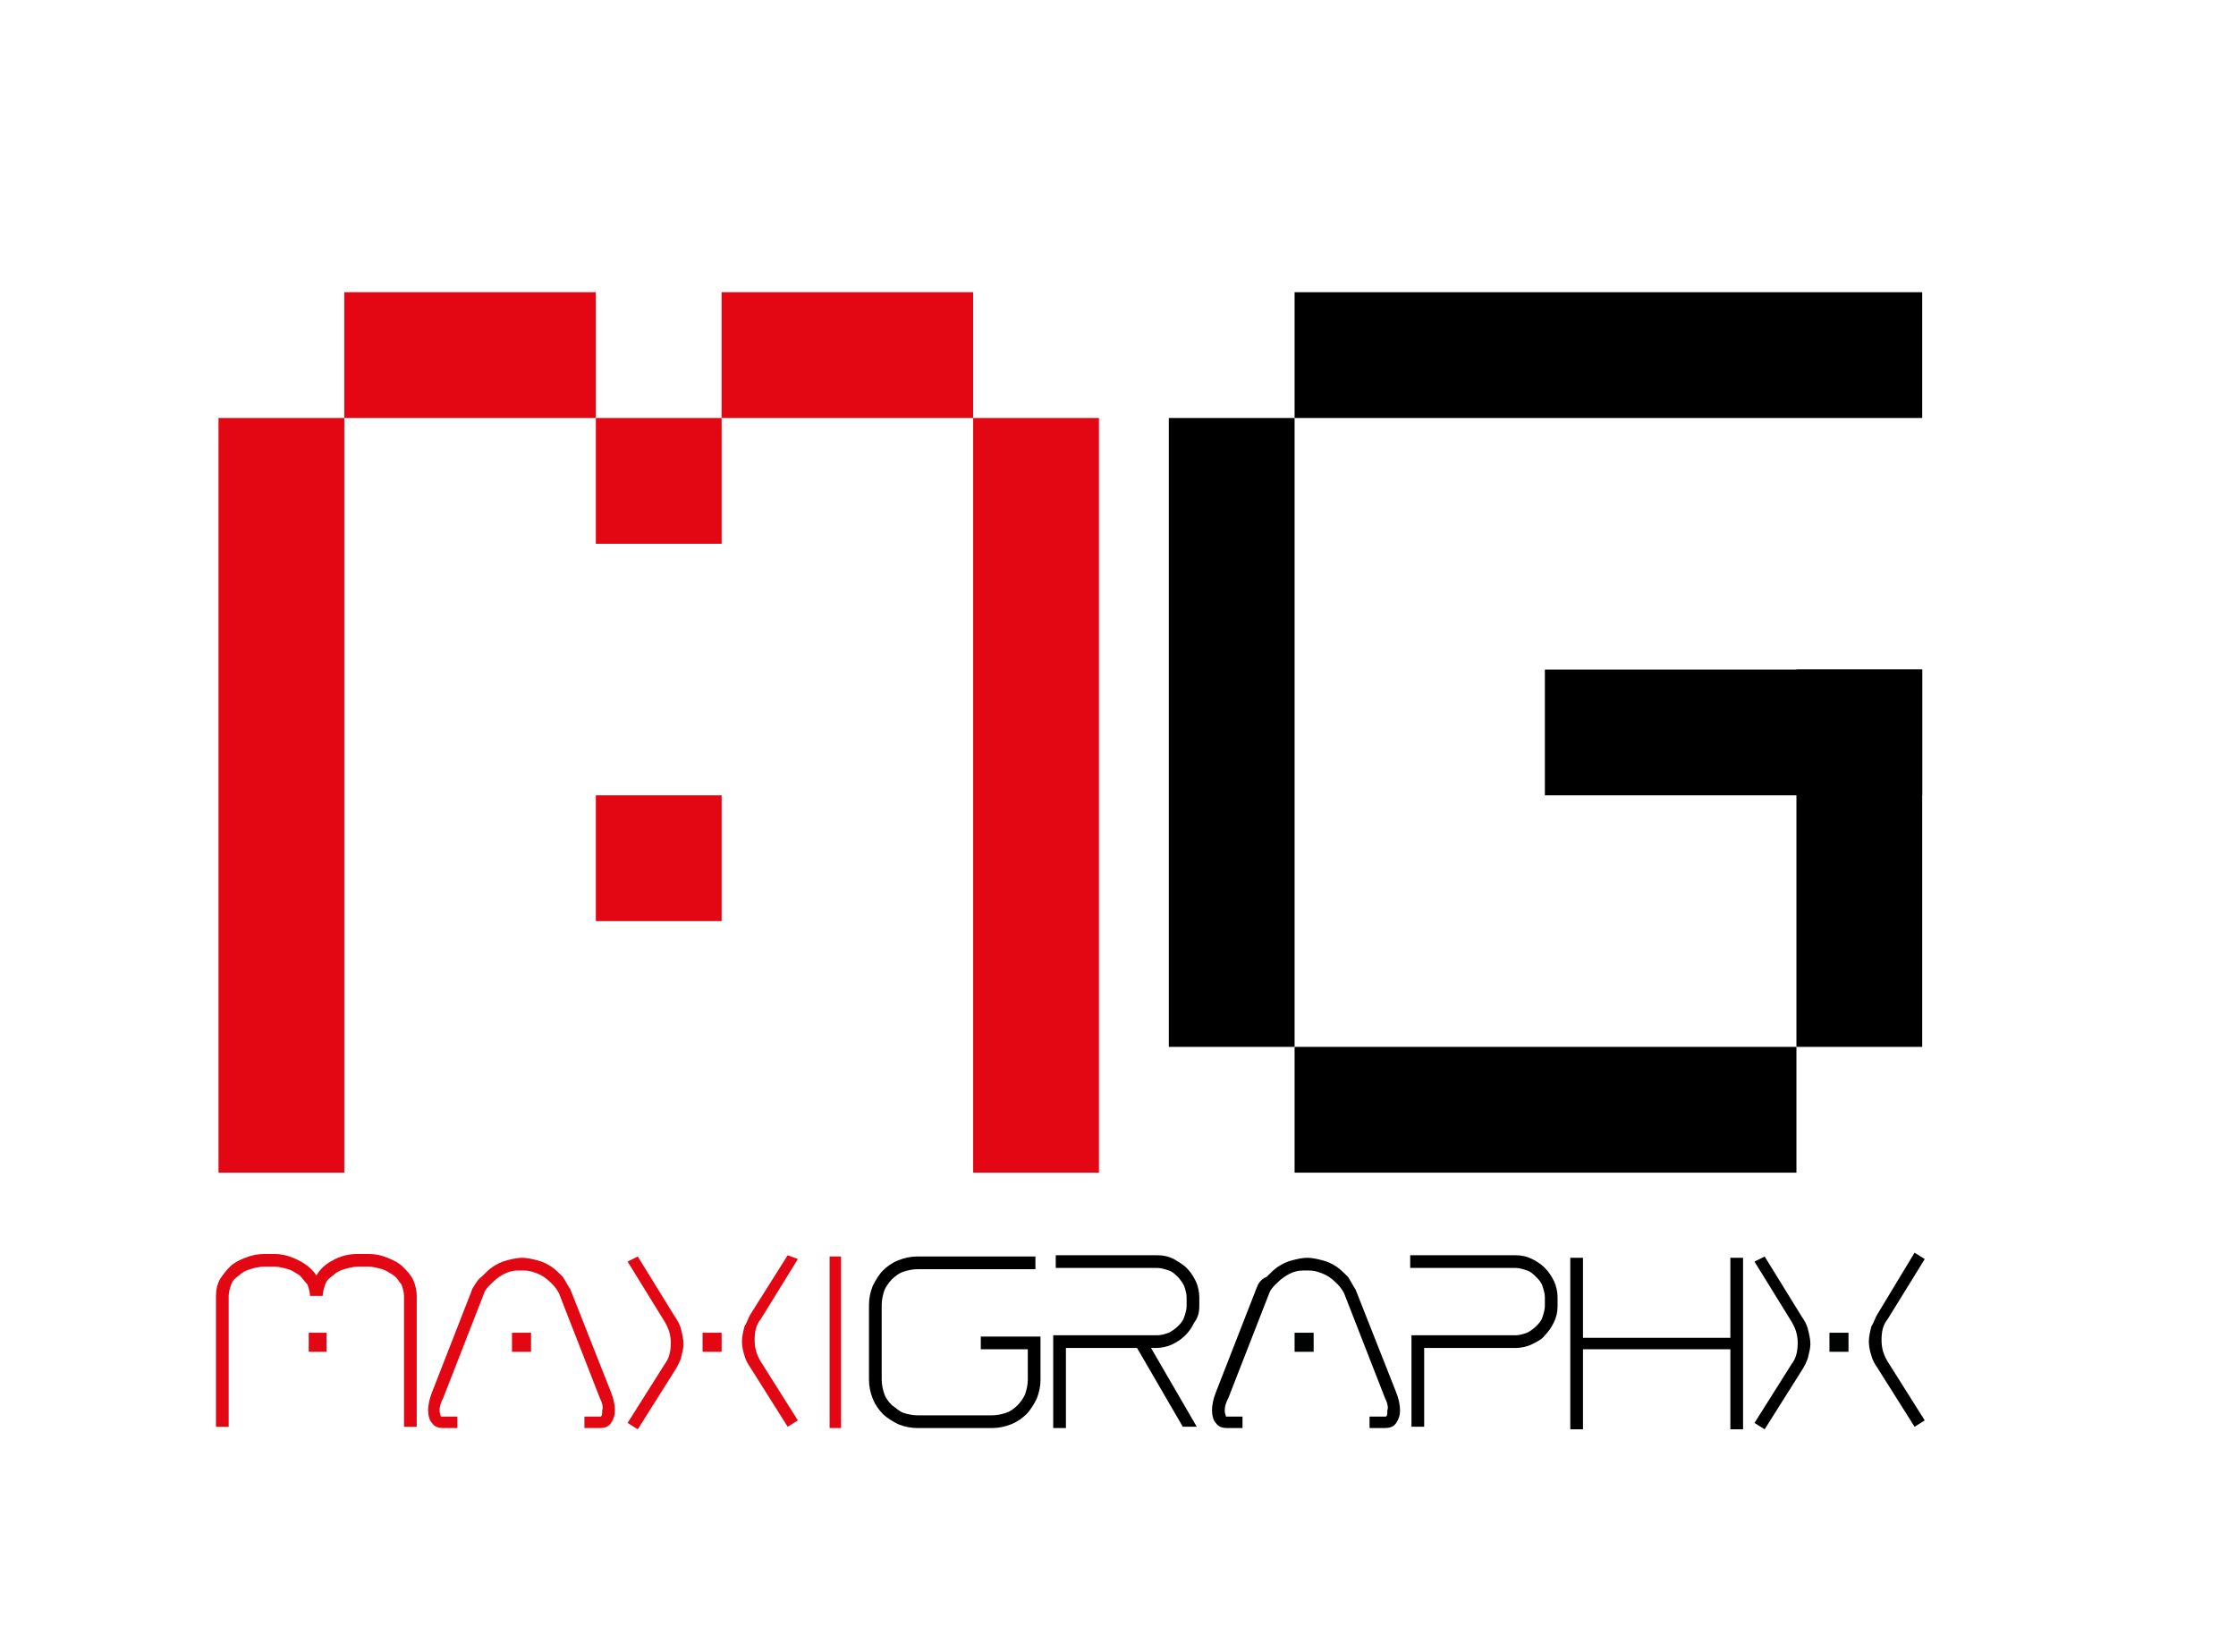 <?xml version="1.0" encoding="utf-8"?>
<!-- Generator: Adobe Illustrator 25.1.0, SVG Export Plug-In . SVG Version: 6.00 Build 0)  -->
<svg version="1.1" id="Layer_1" xmlns="http://www.w3.org/2000/svg" xmlns:xlink="http://www.w3.org/1999/xlink" x="0px" y="0px"
	 viewBox="0 0 176 130" style="enable-background:new 0 0 176 130;" xml:space="preserve">
<style type="text/css">
	.st0{fill-rule:evenodd;clip-rule:evenodd;fill:#E30613;}
	.st1{fill-rule:evenodd;clip-rule:evenodd;}
	.st2{fill:#E30613;}
	.st3{fill:#010202;}
</style>
<g>
	<polygon class="st0" points="27.1,23 46.9,23 46.9,32.9 27.1,32.9 27.1,23 	"/>
	<polygon class="st0" points="17.2,32.9 27.1,32.9 27.1,92.3 17.2,92.3 17.2,32.9 	"/>
	<polygon class="st0" points="46.9,62.6 56.8,62.6 56.8,72.5 46.9,72.5 46.9,62.6 	"/>
	<polygon class="st0" points="46.9,32.9 56.8,32.9 56.8,42.8 46.9,42.8 46.9,32.9 	"/>
	<polygon class="st1" points="101.9,23 151.3,23 151.3,32.9 101.9,32.9 101.9,23 	"/>
	<polygon class="st1" points="92,32.9 101.9,32.9 101.9,82.4 92,82.4 92,32.9 	"/>
	<polygon class="st1" points="101.9,82.4 141.4,82.4 141.4,92.3 101.9,92.3 101.9,82.4 	"/>
	<polygon class="st1" points="141.4,52.7 151.3,52.7 151.3,82.4 141.4,82.4 141.4,52.7 	"/>
	<polygon class="st1" points="121.6,52.7 151.3,52.7 151.3,62.6 121.6,62.6 121.6,52.7 	"/>
	<polygon class="st0" points="86.5,32.9 76.6,32.9 76.6,92.3 86.5,92.3 86.5,32.9 	"/>
	<polygon class="st0" points="76.6,23 56.8,23 56.8,32.9 76.6,32.9 76.6,23 	"/>
	<polygon class="st2" points="65.3,98.9 65.3,112.4 66.2,112.4 66.2,98.9 65.3,98.9 	"/>
	<path class="st2" d="M59.1,103.4c-0.2,0.3-0.3,0.7-0.5,1c-0.1,0.4-0.2,0.8-0.2,1.2c0,0.4,0.1,0.8,0.2,1.1c0.1,0.4,0.3,0.7,0.5,1
		l2.9,4.6l0.8-0.5l-2.9-4.6c-0.3-0.5-0.5-1-0.5-1.7c0-0.7,0.1-1.2,0.5-1.7l2.9-4.7L62,98.8L59.1,103.4L59.1,103.4z"/>
	<path class="st2" d="M49.4,99.3l2.9,4.7c0.3,0.5,0.5,1,0.5,1.7c0,0.6-0.1,1.2-0.5,1.7l-2.9,4.6l0.8,0.5l2.9-4.6
		c0.2-0.3,0.4-0.7,0.5-1c0.1-0.4,0.2-0.8,0.2-1.1c0-0.4-0.1-0.8-0.2-1.2c-0.1-0.4-0.3-0.7-0.5-1l-2.9-4.7L49.4,99.3L49.4,99.3z"/>
	<polygon class="st2" points="55.3,104.9 55.3,106.4 56.8,106.4 56.8,104.9 55.3,104.9 	"/>
	<path class="st2" d="M37.2,101.4l-3.2,8.2c-0.2,0.5-0.3,1-0.3,1.4c0,0.4,0.1,0.8,0.3,1c0.2,0.3,0.5,0.4,0.9,0.4H36v-0.9h-1.2
		c0,0,0,0-0.1,0c0-0.1-0.1-0.2-0.1-0.5c0-0.3,0.1-0.6,0.3-1l3.2-8.2c0.1-0.3,0.3-0.5,0.5-0.7c0.2-0.2,0.4-0.4,0.7-0.6
		c0.3-0.2,0.5-0.3,0.8-0.4c0.3-0.1,0.6-0.1,0.9-0.1c0.3,0,0.6,0,0.9,0.1c0.3,0.1,0.6,0.2,0.9,0.4c0.3,0.2,0.5,0.4,0.7,0.6
		c0.2,0.2,0.4,0.5,0.5,0.7l3.2,8.2c0.2,0.4,0.3,0.8,0.2,1c0,0.3,0,0.4-0.1,0.5c0,0-0.1,0-0.1,0H46v0.9h1.2c0.4,0,0.7-0.1,0.9-0.4
		c0.2-0.3,0.3-0.6,0.3-1c0-0.4-0.1-0.9-0.3-1.4l-3.2-8.1c-0.2-0.3-0.4-0.7-0.6-1c-0.3-0.3-0.6-0.6-0.9-0.8c-0.3-0.2-0.7-0.4-1.1-0.5
		c-0.4-0.1-0.8-0.2-1.2-0.2c-0.4,0-0.8,0.1-1.2,0.2c-0.4,0.1-0.8,0.3-1.1,0.5c-0.3,0.2-0.6,0.5-0.9,0.8
		C37.6,100.7,37.4,101.1,37.2,101.4L37.2,101.4z"/>
	<path class="st2" d="M28.1,98.7c-0.7,0-1.4,0.2-1.9,0.5c-0.6,0.3-1,0.7-1.3,1.2c-0.3-0.5-0.8-0.9-1.4-1.2c-0.6-0.3-1.2-0.5-1.9-0.5
		h-0.8c-0.5,0-1,0.1-1.5,0.3c-0.5,0.2-0.9,0.4-1.2,0.7c-0.3,0.3-0.6,0.7-0.8,1c-0.2,0.4-0.3,0.8-0.3,1.3v10.3h1V102
		c0-0.3,0.1-0.6,0.2-0.9c0.1-0.3,0.3-0.5,0.6-0.7c0.2-0.2,0.5-0.4,0.9-0.5c0.3-0.1,0.7-0.2,1.1-0.2h0.8c0.4,0,0.7,0.1,1.1,0.2
		c0.3,0.1,0.6,0.3,0.9,0.5c0.2,0.2,0.4,0.5,0.6,0.7c0.1,0.3,0.2,0.6,0.2,0.9h1c0-0.3,0.1-0.6,0.2-0.9c0.1-0.3,0.3-0.5,0.6-0.7
		c0.2-0.2,0.5-0.4,0.9-0.5c0.3-0.1,0.7-0.2,1.1-0.2h0.8c0.4,0,0.7,0.1,1.1,0.2c0.3,0.1,0.6,0.3,0.9,0.5c0.3,0.2,0.4,0.5,0.6,0.7
		c0.1,0.3,0.2,0.6,0.2,0.9v10.3h1V102c0-0.4-0.1-0.9-0.3-1.3c-0.2-0.4-0.5-0.7-0.8-1c-0.3-0.3-0.7-0.5-1.2-0.7
		c-0.5-0.2-0.9-0.3-1.5-0.3H28.1L28.1,98.7z"/>
	<path d="M147.8,103.4c-0.2,0.3-0.3,0.7-0.5,1c-0.1,0.4-0.2,0.8-0.2,1.2c0,0.4,0.1,0.8,0.2,1.1c0.1,0.4,0.3,0.7,0.5,1l2.9,4.6
		l0.8-0.5l-2.9-4.6c-0.3-0.5-0.5-1-0.5-1.7c0-0.7,0.1-1.2,0.5-1.7l2.9-4.7l-0.8-0.5L147.8,103.4L147.8,103.4z"/>
	<path d="M138.1,99.3l2.9,4.7c0.3,0.5,0.5,1,0.5,1.7c0,0.6-0.1,1.2-0.5,1.7l-2.9,4.6l0.8,0.5l2.9-4.6c0.2-0.3,0.4-0.7,0.5-1
		c0.1-0.4,0.2-0.8,0.2-1.1c0-0.4-0.1-0.8-0.2-1.2c-0.1-0.4-0.3-0.7-0.5-1l-2.9-4.7L138.1,99.3L138.1,99.3z"/>
	<polygon points="136.2,99 136.2,105.3 124.6,105.3 124.6,99 123.6,99 123.6,112.5 124.6,112.5 124.6,106.2 136.2,106.2 
		136.2,112.5 137.2,112.5 137.2,99 136.2,99 	"/>
	<path d="M111,98.9v0.9h8.3c0.3,0,0.6,0.1,0.9,0.2c0.3,0.1,0.5,0.3,0.7,0.5c0.2,0.2,0.4,0.4,0.5,0.7c0.1,0.3,0.2,0.6,0.2,0.9v0.7
		c0,0.3-0.1,0.6-0.2,0.9c-0.1,0.3-0.3,0.5-0.5,0.7c-0.2,0.2-0.5,0.4-0.7,0.5c-0.3,0.1-0.6,0.2-0.9,0.2h-8.2v7.2h1v-6.2h7.2
		c0.4,0,0.9-0.1,1.3-0.3c0.4-0.2,0.8-0.4,1-0.7c0.3-0.3,0.5-0.6,0.7-1c0.2-0.4,0.3-0.8,0.3-1.3v-0.7c0-0.4-0.1-0.9-0.3-1.3
		c-0.2-0.4-0.4-0.7-0.7-1c-0.3-0.3-0.6-0.5-1-0.7c-0.4-0.2-0.8-0.3-1.3-0.3H111L111,98.9z"/>
	<path d="M98.9,101.4l-3.2,8.2c-0.2,0.5-0.3,1-0.3,1.4c0,0.4,0.1,0.8,0.3,1c0.2,0.3,0.5,0.4,0.9,0.4h1.2v-0.9h-1.2c0,0,0,0-0.1,0
		c0-0.1-0.1-0.2-0.1-0.5c0-0.3,0.1-0.6,0.3-1l3.2-8.2c0.1-0.3,0.3-0.5,0.5-0.7c0.2-0.2,0.4-0.4,0.7-0.6c0.3-0.2,0.5-0.3,0.8-0.4
		c0.3-0.1,0.6-0.1,0.9-0.1c0.3,0,0.6,0,0.9,0.1c0.3,0.1,0.6,0.2,0.9,0.4c0.3,0.2,0.5,0.4,0.7,0.6c0.2,0.2,0.4,0.5,0.5,0.7l3.2,8.2
		c0.2,0.4,0.3,0.8,0.2,1c0,0.3,0,0.4-0.1,0.5c0,0-0.1,0-0.1,0h-1.2v0.9h1.2c0.4,0,0.7-0.1,0.9-0.4c0.2-0.3,0.3-0.6,0.3-1
		c0-0.4-0.1-0.9-0.3-1.4l-3.2-8.1c-0.2-0.3-0.4-0.7-0.6-1c-0.3-0.3-0.6-0.6-0.9-0.8c-0.3-0.2-0.7-0.4-1.1-0.5
		c-0.4-0.1-0.8-0.2-1.2-0.2c-0.4,0-0.8,0.1-1.2,0.2c-0.4,0.1-0.8,0.3-1.1,0.5c-0.3,0.2-0.6,0.5-0.9,0.8
		C99.2,100.7,99,101.1,98.9,101.4L98.9,101.4z"/>
	<path d="M94.4,102.8v-0.7c0-0.4-0.1-0.9-0.3-1.3c-0.2-0.4-0.4-0.7-0.7-1c-0.3-0.3-0.7-0.5-1-0.7c-0.4-0.2-0.8-0.3-1.3-0.3h-8v1h8
		c0.3,0,0.6,0.1,0.9,0.2c0.3,0.1,0.5,0.3,0.7,0.5c0.2,0.2,0.4,0.5,0.5,0.7c0.1,0.3,0.2,0.6,0.2,0.9v0.7c0,0.3-0.1,0.6-0.2,0.9
		c-0.1,0.3-0.3,0.5-0.5,0.7c-0.2,0.2-0.5,0.4-0.7,0.5c-0.3,0.1-0.6,0.2-0.9,0.2h-8.2v7.3h1v-6.3h5.6l3.6,6.2h1.1l-3.6-6.2h0.4
		c0.4,0,0.9-0.1,1.3-0.3c0.4-0.2,0.7-0.4,1-0.7c0.3-0.3,0.5-0.6,0.7-1C94.3,103.7,94.4,103.3,94.4,102.8L94.4,102.8z"/>
	<path d="M72.2,98.9c-0.5,0-1,0.1-1.5,0.3c-0.5,0.2-0.9,0.5-1.2,0.8c-0.3,0.3-0.6,0.8-0.8,1.2c-0.2,0.5-0.3,1-0.3,1.5v5.9
		c0,0.5,0.1,1,0.3,1.5c0.2,0.5,0.5,0.9,0.8,1.2c0.3,0.3,0.8,0.6,1.2,0.8c0.5,0.2,1,0.3,1.5,0.3h5.9c0.5,0,1-0.1,1.5-0.3
		c0.5-0.2,0.9-0.5,1.2-0.8c0.3-0.3,0.6-0.8,0.8-1.2c0.2-0.5,0.3-1,0.3-1.5v-3.4h-4.7v1h3.7v2.4c0,0.4-0.1,0.8-0.2,1.1
		c-0.1,0.3-0.4,0.7-0.6,0.9c-0.3,0.3-0.6,0.5-0.9,0.6c-0.3,0.1-0.7,0.2-1.1,0.2h-5.9c-0.4,0-0.8-0.1-1.1-0.2
		c-0.3-0.1-0.6-0.4-0.9-0.6c-0.3-0.3-0.5-0.6-0.6-0.9c-0.1-0.3-0.2-0.7-0.2-1.1v-5.9c0-0.4,0.1-0.8,0.2-1.1c0.1-0.3,0.4-0.7,0.6-0.9
		c0.3-0.3,0.6-0.5,0.9-0.6c0.3-0.1,0.7-0.2,1.1-0.2h9.3v-1H72.2L72.2,98.9z"/>
	<polygon class="st2" points="40.3,104.9 40.3,106.4 41.8,106.4 41.8,104.9 40.3,104.9 	"/>
	<polygon class="st2" points="24.3,104.9 24.3,106.4 25.7,106.4 25.7,104.9 24.3,104.9 	"/>
	<polygon class="st3" points="101.9,104.9 101.9,106.4 103.4,106.4 103.4,104.9 101.9,104.9 	"/>
	<polygon class="st3" points="144,104.9 144,106.4 145.5,106.4 145.5,104.9 144,104.9 	"/>
</g>
</svg>
